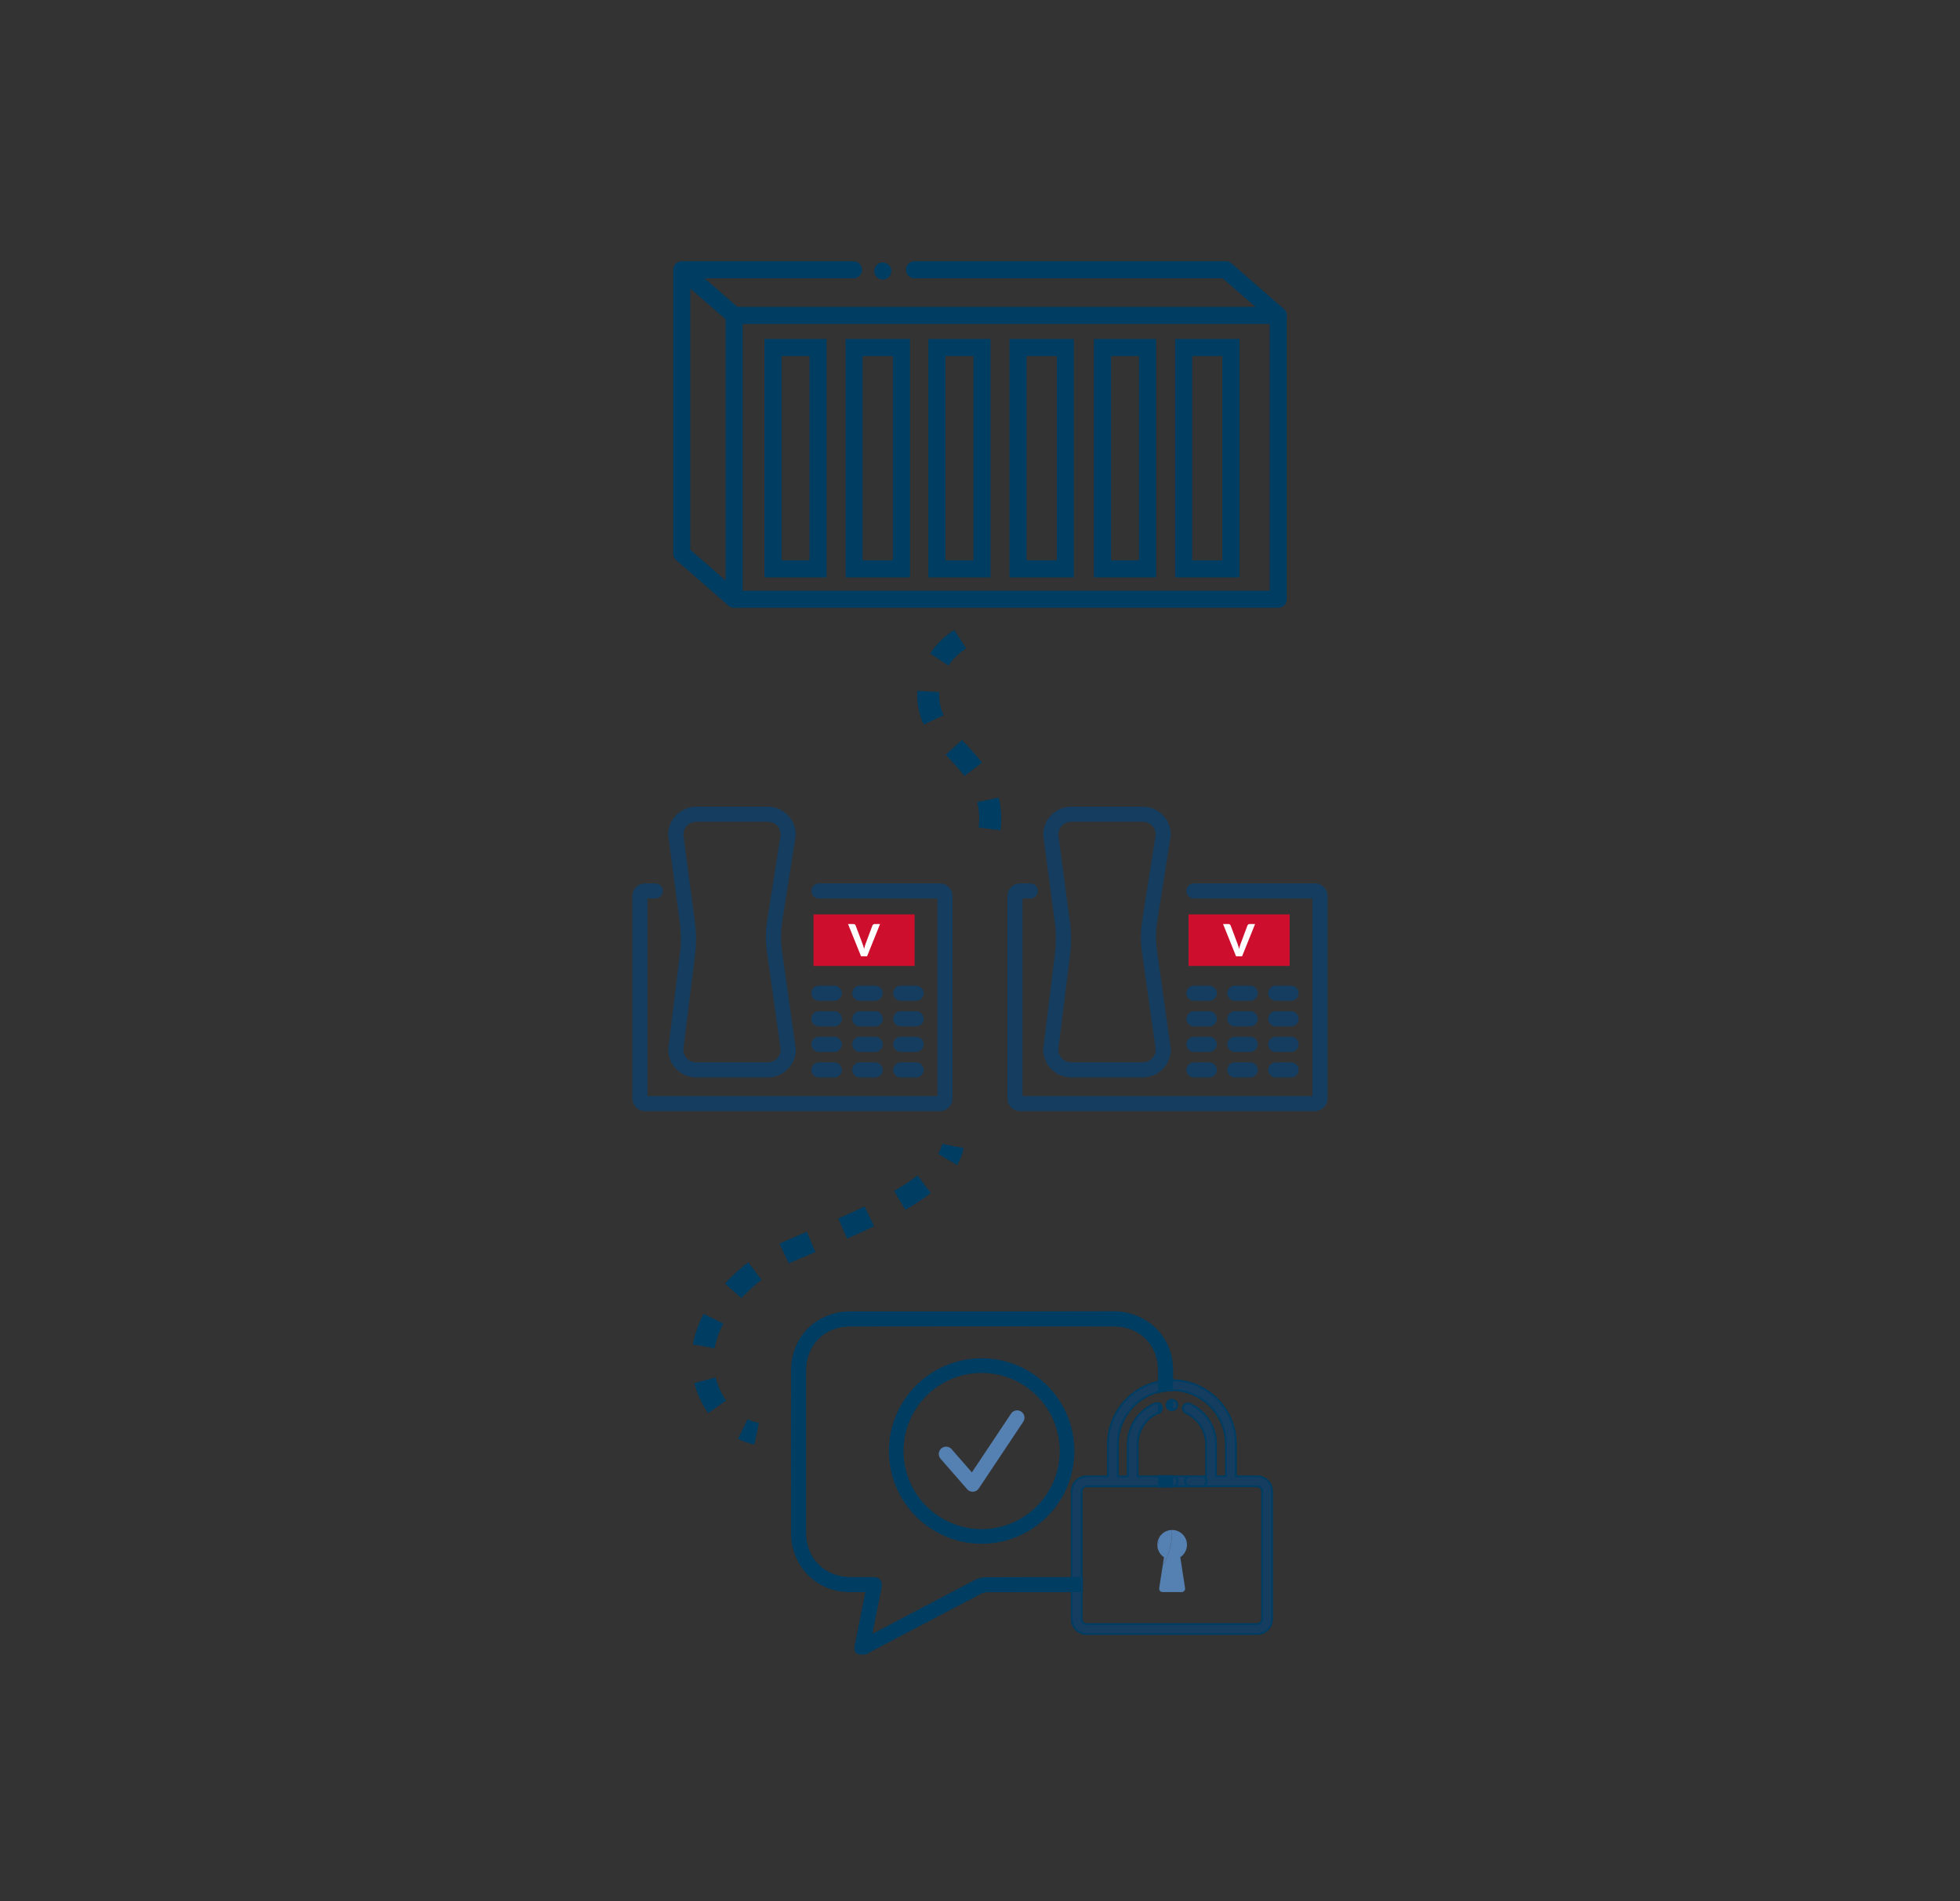 <?xml version="1.0" encoding="utf-8"?>
<!-- Generator: Adobe Illustrator 26.1.0, SVG Export Plug-In . SVG Version: 6.00 Build 0)  -->
<svg version="1.1" id="Layer_1" xmlns="http://www.w3.org/2000/svg" xmlns:xlink="http://www.w3.org/1999/xlink" x="0px" y="0px"
	 viewBox="0 0 803 779" style="enable-background:new 0 0 803 779;" xml:space="preserve">
<rect x="0" y="0" width="803" height="779" fill="#333333" stroke="none"/>
<style type="text/css">
	.st0{fill:none;}
	.st1{fill:#003D63;}
	.st2{fill:#153D60;stroke:#153D60;stroke-width:2;stroke-miterlimit:10;}
	.st3{fill:#CE0E2D;}
	.st4{fill:#FFFFFF;}
	.st5{fill:#153D60;}
	.st6{fill:#5580B2;}
	.st7{fill:none;stroke:#003D63;stroke-width:9;stroke-miterlimit:10;stroke-dasharray:12,14;}
	.st8{fill:none;stroke:#003D63;stroke-width:9;stroke-miterlimit:10;}
	.st9{fill:none;stroke:#003D63;stroke-width:9;stroke-miterlimit:10;stroke-dasharray:12.031,14.036;}
</style>
<circle class="st0" cx="401.5" cy="389.5" r="375"/>
<g>
	<g>
		<path class="st1" d="M523.69,249.04H300.77c-1.93,0-3.5-1.57-3.5-3.5V129.23c0-1.93,1.57-3.5,3.5-3.5h222.92
			c1.93,0,3.5,1.57,3.5,3.5v116.31C527.19,247.47,525.62,249.04,523.69,249.04z M304.27,242.04h215.92V132.73H304.27V242.04z"/>
		<path class="st1" d="M338.65,236.58h-25.46v-97.69h25.46V236.58z M320.19,229.58h11.46v-83.69h-11.46V229.58z"/>
		<path class="st1" d="M372.81,236.58h-26.38v-97.69h26.38V236.58z M353.42,229.58h12.38v-83.69h-12.38V229.58z"/>
		<path class="st1" d="M405.81,236.58h-25.46v-97.69h25.46V236.58z M387.35,229.58h11.46v-83.69h-11.46V229.58z"/>
		<path class="st1" d="M439.96,236.58h-26.38v-97.69h26.38V236.58z M420.58,229.58h12.38v-83.69h-12.38V229.58z"/>
		<path class="st1" d="M473.65,236.58h-25.46v-97.69h25.46V236.58z M455.19,229.58h11.46v-83.69h-11.46V229.58z"/>
		<path class="st1" d="M507.81,236.58h-26.38v-97.69h26.38V236.58z M488.42,229.58h12.38v-83.69h-12.38V229.58z"/>
		
			<rect x="286.54" y="105.65" transform="matrix(0.657 -0.754 0.754 0.657 9.144 259.858)" class="st1" width="7" height="28.46"/>
		<path class="st1" d="M279.34,107.04c-1.95,0-3.53,1.58-3.53,3.53v116.26c0,1.02,0.44,1.99,1.21,2.66l21.45,18.68
			c0.66,0.58,1.48,0.86,2.3,0.86c0.86,0,1.73-0.32,2.39-0.94c1.54-1.44,1.32-3.97-0.27-5.35l-20.07-17.48
			c-0.01-0.01-0.01-0.01-0.01-0.02V114.07c0-0.02,0.01-0.03,0.03-0.03h66.83c1.93,0,3.5-1.57,3.5-3.5l0,0c0-1.93-1.57-3.5-3.5-3.5
			H279.34z"/>
		<path class="st1" d="M525.99,126.59l-21.46-18.69c-0.64-0.55-1.45-0.86-2.3-0.86H374.67c-1.93,0-3.5,1.57-3.5,3.5l0,0
			c0,1.93,1.57,3.5,3.5,3.5h126.25l20.4,17.77c1.26,1.1,3.15,1.24,4.47,0.22C527.62,130.63,527.63,128.02,525.99,126.59z"/>
	</g>
	<g>
		<g>
			<g>
				<path class="st2" d="M385.08,362.96h-49.56c-1.16,0-2.1,0.94-2.1,2.1c0,1.16,0.94,2.1,2.1,2.1h49.56v82.94H264.28v-82.94h4.19
					c1.16,0,2.1-0.94,2.1-2.1c0-1.16-0.94-2.1-2.1-2.1h-4.19c-2.31,0-4.19,1.88-4.19,4.19v82.94c0,2.31,1.88,4.19,4.19,4.19h120.79
					c2.31,0,4.19-1.88,4.19-4.19v-82.94C389.27,364.84,387.39,362.96,385.08,362.96z"/>
				<path class="st2" d="M285.23,331.54c-5.78,0.01-10.47,4.69-10.48,10.48l4.77,36.04c0.29,2.18,0.43,4.39,0.43,6.59l0,0
					c0,2.05-0.13,4.1-0.38,6.13L274.76,430c0.01,5.78,4.69,10.47,10.48,10.48h29.33c5.78-0.01,10.47-4.69,10.48-10.48l-5.66-40.23
					c-0.27-1.95-0.41-3.91-0.41-5.87l0,0c0-2.19,0.17-4.38,0.51-6.55l5.56-35.34c-0.01-5.78-4.69-10.47-10.48-10.48H285.23z
					 M320.85,342.01l-5.56,35.34c-0.34,2.17-0.51,4.36-0.51,6.55v0.13c0,1.97,0.14,3.94,0.41,5.89l5.66,40.08
					c0,3.47-2.81,6.29-6.29,6.29h-29.33c-3.47,0-6.29-2.81-6.29-6.29l4.83-38.92c0.25-2.05,0.38-4.11,0.38-6.18v-0.26
					c0-2.2-0.15-4.4-0.43-6.59l-4.77-36.04c0-3.47,2.81-6.29,6.29-6.29h29.33C318.04,335.73,320.85,338.54,320.85,342.01z"/>
				<path class="st2" d="M341.8,404.86h-6.29c-1.16,0-2.1,0.94-2.1,2.1s0.94,2.1,2.1,2.1h6.29c1.16,0,2.1-0.94,2.1-2.1
					S342.96,404.86,341.8,404.86z"/>
				<path class="st2" d="M375.32,404.86h-6.29c-1.16,0-2.1,0.94-2.1,2.1s0.94,2.1,2.1,2.1h6.29c1.16,0,2.1-0.94,2.1-2.1
					S376.48,404.86,375.32,404.86z"/>
				<path class="st2" d="M358.56,404.86h-6.29c-1.16,0-2.1,0.94-2.1,2.1s0.94,2.1,2.1,2.1h6.29c1.16,0,2.1-0.94,2.1-2.1
					S359.72,404.86,358.56,404.86z"/>
				<path class="st2" d="M341.8,415.34h-6.29c-1.16,0-2.1,0.94-2.1,2.1s0.94,2.1,2.1,2.1h6.29c1.16,0,2.1-0.94,2.1-2.1
					S342.96,415.34,341.8,415.34z"/>
				<path class="st2" d="M375.32,415.34h-6.29c-1.16,0-2.1,0.94-2.1,2.1s0.94,2.1,2.1,2.1h6.29c1.16,0,2.1-0.94,2.1-2.1
					S376.48,415.34,375.32,415.34z"/>
				<path class="st2" d="M358.56,415.34h-6.29c-1.16,0-2.1,0.94-2.1,2.1s0.94,2.1,2.1,2.1h6.29c1.16,0,2.1-0.94,2.1-2.1
					S359.72,415.34,358.56,415.34z"/>
				<path class="st2" d="M341.8,425.81h-6.29c-1.16,0-2.1,0.94-2.1,2.1s0.94,2.1,2.1,2.1h6.29c1.16,0,2.1-0.94,2.1-2.1
					S342.96,425.81,341.8,425.81z"/>
				<path class="st2" d="M375.32,425.81h-6.29c-1.16,0-2.1,0.94-2.1,2.1s0.94,2.1,2.1,2.1h6.29c1.16,0,2.1-0.94,2.1-2.1
					S376.48,425.81,375.32,425.81z"/>
				<path class="st2" d="M358.56,425.81h-6.29c-1.16,0-2.1,0.94-2.1,2.1s0.94,2.1,2.1,2.1h6.29c1.16,0,2.1-0.94,2.1-2.1
					S359.72,425.81,358.56,425.81z"/>
				<path class="st2" d="M341.8,436.29h-6.29c-1.16,0-2.1,0.94-2.1,2.1s0.94,2.1,2.1,2.1h6.29c1.16,0,2.1-0.94,2.1-2.1
					S342.96,436.29,341.8,436.29z"/>
				<path class="st2" d="M375.32,436.29h-6.29c-1.16,0-2.1,0.94-2.1,2.1s0.94,2.1,2.1,2.1h6.29c1.16,0,2.1-0.94,2.1-2.1
					S376.48,436.29,375.32,436.29z"/>
				<path class="st2" d="M358.56,436.29h-6.29c-1.16,0-2.1,0.94-2.1,2.1s0.94,2.1,2.1,2.1h6.29c1.16,0,2.1-0.94,2.1-2.1
					S359.72,436.29,358.56,436.29z"/>
			</g>
			<g>
				<rect x="333.3" y="374.66" class="st3" width="41.41" height="21.12"/>
				<g>
					<path class="st4" d="M360.56,378.61l-5.32,13.21h-2.48l-5.32-13.21h2.2c0.24,0,0.43,0.06,0.58,0.17
						c0.15,0.11,0.26,0.26,0.33,0.43l2.86,7.61c0.11,0.29,0.22,0.6,0.32,0.93c0.11,0.34,0.2,0.69,0.3,1.06
						c0.08-0.37,0.17-0.72,0.26-1.06c0.09-0.34,0.2-0.65,0.3-0.93l2.84-7.61c0.06-0.15,0.17-0.29,0.32-0.41
						c0.15-0.12,0.35-0.19,0.58-0.19H360.56z"/>
				</g>
			</g>
		</g>
		<g>
			<g>
				<path class="st2" d="M538.72,362.96h-49.56c-1.16,0-2.1,0.94-2.1,2.1c0,1.16,0.94,2.1,2.1,2.1h49.56v82.94H417.92v-82.94h4.19
					c1.16,0,2.1-0.94,2.1-2.1c0-1.16-0.94-2.1-2.1-2.1h-4.19c-2.31,0-4.19,1.88-4.19,4.19v82.94c0,2.31,1.88,4.19,4.19,4.19h120.79
					c2.31,0,4.19-1.88,4.19-4.19v-82.94C542.91,364.84,541.03,362.96,538.72,362.96z"/>
				<path class="st2" d="M438.87,331.54c-5.78,0.01-10.47,4.69-10.48,10.48l4.77,36.04c0.29,2.18,0.43,4.39,0.43,6.59l0,0
					c0,2.05-0.13,4.1-0.38,6.13L428.4,430c0.01,5.78,4.69,10.47,10.48,10.48h29.33c5.78-0.01,10.47-4.69,10.48-10.48l-5.66-40.23
					c-0.27-1.95-0.41-3.91-0.41-5.87l0,0c0-2.19,0.17-4.38,0.51-6.55l5.56-35.34c-0.01-5.78-4.69-10.47-10.48-10.48H438.87z
					 M474.49,342.01l-5.56,35.34c-0.34,2.17-0.51,4.36-0.51,6.55v0.13c0,1.97,0.14,3.94,0.41,5.89l5.66,40.08
					c0,3.47-2.81,6.29-6.29,6.29h-29.33c-3.47,0-6.29-2.81-6.29-6.29l4.83-38.92c0.25-2.05,0.38-4.11,0.38-6.18v-0.26
					c0-2.2-0.15-4.4-0.43-6.59l-4.77-36.04c0-3.47,2.81-6.29,6.29-6.29h29.33C471.67,335.73,474.49,338.54,474.49,342.01z"/>
				<path class="st2" d="M495.44,404.86h-6.29c-1.16,0-2.1,0.94-2.1,2.1s0.94,2.1,2.1,2.1h6.29c1.16,0,2.1-0.94,2.1-2.1
					S496.6,404.86,495.44,404.86z"/>
				<path class="st2" d="M528.96,404.86h-6.29c-1.16,0-2.09,0.94-2.09,2.1s0.94,2.1,2.09,2.1h6.29c1.16,0,2.09-0.94,2.09-2.1
					S530.12,404.86,528.96,404.86z"/>
				<path class="st2" d="M512.2,404.86h-6.29c-1.16,0-2.1,0.94-2.1,2.1s0.94,2.1,2.1,2.1h6.29c1.16,0,2.09-0.94,2.09-2.1
					S513.36,404.86,512.2,404.86z"/>
				<path class="st2" d="M495.44,415.34h-6.29c-1.16,0-2.1,0.94-2.1,2.1s0.94,2.1,2.1,2.1h6.29c1.16,0,2.1-0.94,2.1-2.1
					S496.6,415.34,495.44,415.34z"/>
				<path class="st2" d="M528.96,415.34h-6.29c-1.16,0-2.09,0.94-2.09,2.1s0.94,2.1,2.09,2.1h6.29c1.16,0,2.09-0.94,2.09-2.1
					S530.12,415.34,528.96,415.34z"/>
				<path class="st2" d="M512.2,415.34h-6.29c-1.16,0-2.1,0.94-2.1,2.1s0.94,2.1,2.1,2.1h6.29c1.16,0,2.09-0.94,2.09-2.1
					S513.36,415.34,512.2,415.34z"/>
				<path class="st2" d="M495.44,425.81h-6.29c-1.16,0-2.1,0.94-2.1,2.1s0.94,2.1,2.1,2.1h6.29c1.16,0,2.1-0.94,2.1-2.1
					S496.6,425.81,495.44,425.81z"/>
				<path class="st2" d="M528.96,425.81h-6.29c-1.16,0-2.09,0.94-2.09,2.1s0.94,2.1,2.09,2.1h6.29c1.16,0,2.09-0.94,2.09-2.1
					S530.12,425.81,528.96,425.81z"/>
				<path class="st2" d="M512.2,425.81h-6.29c-1.16,0-2.1,0.94-2.1,2.1s0.94,2.1,2.1,2.1h6.29c1.16,0,2.09-0.94,2.09-2.1
					S513.36,425.81,512.2,425.81z"/>
				<path class="st2" d="M495.44,436.29h-6.29c-1.16,0-2.1,0.94-2.1,2.1s0.94,2.1,2.1,2.1h6.29c1.16,0,2.1-0.94,2.1-2.1
					S496.6,436.29,495.44,436.29z"/>
				<path class="st2" d="M528.96,436.29h-6.29c-1.16,0-2.09,0.94-2.09,2.1s0.94,2.1,2.09,2.1h6.29c1.16,0,2.09-0.94,2.09-2.1
					S530.12,436.29,528.96,436.29z"/>
				<path class="st2" d="M512.2,436.29h-6.29c-1.16,0-2.1,0.94-2.1,2.1s0.94,2.1,2.1,2.1h6.29c1.16,0,2.09-0.94,2.09-2.1
					S513.36,436.29,512.2,436.29z"/>
			</g>
			<g>
				<rect x="486.94" y="374.66" class="st3" width="41.41" height="21.12"/>
				<g>
					<path class="st4" d="M514.2,378.61l-5.32,13.21h-2.48l-5.32-13.21h2.2c0.24,0,0.43,0.06,0.58,0.17
						c0.15,0.11,0.26,0.26,0.33,0.43l2.86,7.61c0.11,0.29,0.22,0.6,0.32,0.93c0.11,0.34,0.2,0.69,0.3,1.06
						c0.08-0.37,0.17-0.72,0.26-1.06c0.09-0.34,0.2-0.65,0.3-0.93l2.84-7.61c0.06-0.15,0.17-0.29,0.32-0.41
						c0.15-0.12,0.35-0.19,0.58-0.19H514.2z"/>
				</g>
			</g>
		</g>
	</g>
	<g>
		<path class="st0" d="M480.34,573.66c1.12,0.01,2.02,0.93,2.01,2.05c-0.01,1.11-0.92,2.01-2.03,2.01c-0.01,0-0.02,0-0.02,0
			c-0.05,0-0.1,0-0.16,0c0.01,9.07,0.01,18.14,0.01,27.21h0.22h0.05h7.11h4.82h1.78v-13.2c0-5.51-3.26-10.53-8.3-12.79
			c-1.02-0.46-1.48-1.66-1.02-2.68c0.46-1.02,1.66-1.48,2.68-1.02c6.5,2.92,10.69,9.39,10.69,16.5v13.2h4.06v-13.2
			c0-12.2-9.92-22.12-22.11-22.13c0,1.35,0,2.71,0,4.06C480.21,573.66,480.28,573.66,480.34,573.66z"/>
		<path class="st0" d="M480.42,608.99h-0.05h-0.22c0,5.97,0.01,11.93,0,17.9c0.02,0,0.04,0,0.07,0c3.36,0,6.08,2.72,6.08,6.08
			c0,2.12-1.09,3.98-2.73,5.07l1.96,12.68c0.13,0.85-0.53,1.62-1.39,1.62h-7.82c-0.86,0-1.52-0.77-1.39-1.62l1.46-9.48
			c-3.25,5.05-8.41,8.72-14.81,10.1c-1.86,0.4-3.81,0.5-5.73,0.51c-4.23,0.01-8.46,0.01-12.69,0.01v11.56
			c0,1.12,0.91,2.03,2.03,2.03h69.85c1.12,0,2.03-0.91,2.03-2.03v-52.39c0-1.12-0.91-2.03-2.03-2.03h-22.7h-4.82H480.42z"/>
		<g>
			<path class="st5" d="M480.32,577.72c1.11,0,2.02-0.89,2.03-2.01c0.01-1.12-0.89-2.04-2.01-2.05c-0.07,0-0.14,0-0.2,0
				c0,1.35,0,2.71,0,4.06c0.05,0,0.1,0,0.16,0C480.31,577.72,480.31,577.72,480.32,577.72z"/>
			<path class="st1" d="M480.32,578.1l-0.55-0.01l0-4.8l0.58,0c0.64,0.01,1.24,0.26,1.69,0.72c0.45,0.46,0.69,1.07,0.68,1.71
				C482.71,577.03,481.63,578.1,480.32,578.1z M480.52,574.05l0,3.29c0.81-0.1,1.45-0.79,1.46-1.62c0-0.44-0.16-0.86-0.47-1.18
				C481.24,574.26,480.89,574.09,480.52,574.05z"/>
		</g>
		<g>
			<path class="st5" d="M485.5,606.96c0,1.12,0.91,2.03,2.03,2.03h4.82c1.12,0,2.03-0.91,2.03-2.03c0-1.12-0.91-2.03-2.03-2.03
				h-4.82C486.41,604.93,485.5,605.84,485.5,606.96z"/>
			<path class="st1" d="M492.35,609.37h-4.82c-1.33,0-2.41-1.08-2.41-2.41c0-1.33,1.08-2.41,2.41-2.41h4.82
				c1.33,0,2.41,1.08,2.41,2.41C494.75,608.29,493.67,609.37,492.35,609.37z M487.53,605.31c-0.91,0-1.66,0.74-1.66,1.66
				s0.74,1.66,1.66,1.66h4.82c0.91,0,1.66-0.74,1.66-1.66s-0.74-1.66-1.66-1.66H487.53z"/>
		</g>
		<g>
			<path class="st5" d="M482.45,606.96c0,1.12-0.91,2.03-2.03,2.03h7.11c-1.12,0-2.03-0.91-2.03-2.03c0-1.12,0.91-2.03,2.03-2.03
				h-7.11C481.54,604.93,482.45,605.84,482.45,606.96z"/>
			<path class="st1" d="M487.53,609.37h-7.11v-0.75c0.91,0,1.66-0.74,1.66-1.66s-0.74-1.66-1.66-1.66v-0.75h7.11v0.75
				c-0.91,0-1.66,0.74-1.66,1.66s0.74,1.66,1.66,1.66V609.37z M482.17,608.62h3.62c-0.41-0.43-0.66-1.01-0.66-1.66
				c0-0.64,0.25-1.22,0.66-1.66h-3.62c0.41,0.43,0.66,1.01,0.66,1.66C482.83,607.6,482.58,608.19,482.17,608.62z"/>
		</g>
		<g>
			<path class="st5" d="M480.37,604.93h-0.22c0,0.01,0,0.02,0,0.02C480.22,604.95,480.29,604.93,480.37,604.93z"/>
			<path class="st1" d="M479.84,605.38l-0.06-0.42v-0.38l0.6-0.02v0.38h0.15l-0.15,0.01v0.37c-0.04,0-0.07,0.01-0.11,0.01
				L479.84,605.38z"/>
		</g>
		<g>
			<path class="st5" d="M515.04,604.93h-8.73v-13.2c0-14.44-11.74-26.18-26.17-26.2c0,1.35,0,2.71,0,4.06
				c12.19,0.01,22.11,9.94,22.11,22.13v13.2h-4.06v-13.2c0-7.11-4.2-13.58-10.69-16.5c-1.02-0.46-2.22,0-2.68,1.02
				c-0.46,1.02,0,2.22,1.02,2.68c5.04,2.26,8.3,7.28,8.3,12.79v13.2h-1.78c1.12,0,2.03,0.91,2.03,2.03c0,1.12-0.91,2.03-2.03,2.03
				h22.7c1.12,0,2.03,0.91,2.03,2.03v52.39c0,1.12-0.91,2.03-2.03,2.03h-69.85c-1.12,0-2.03-0.91-2.03-2.03v-11.56
				c-1.35,0-2.71,0-4.06,0v11.55c0,3.36,2.73,6.09,6.09,6.09h69.85c3.36,0,6.09-2.73,6.09-6.09v-52.39
				C521.14,607.67,518.4,604.93,515.04,604.93z"/>
			<path class="st1" d="M515.04,669.88h-69.86c-3.57,0-6.47-2.9-6.47-6.47v-11.93l4.81,0v11.93c0,0.91,0.74,1.66,1.66,1.66h69.86
				c0.91,0,1.66-0.74,1.66-1.66v-52.39c0-0.91-0.74-1.66-1.66-1.66h-22.7v-0.75c0.91,0,1.66-0.74,1.66-1.66s-0.74-1.66-1.66-1.66
				v-0.75h1.41v-12.82c0-5.36-3.17-10.25-8.07-12.45c-0.59-0.26-1.04-0.74-1.26-1.34c-0.23-0.6-0.21-1.25,0.05-1.84
				c0.54-1.21,1.97-1.75,3.18-1.21c6.63,2.98,10.92,9.59,10.92,16.84v12.82h3.31v-12.82c0-11.99-9.75-21.75-21.74-21.76h-0.37
				l0-4.81h0.38c14.64,0.01,26.55,11.93,26.55,26.57v12.82h8.36c3.57,0,6.47,2.9,6.47,6.47v52.39
				C521.51,666.98,518.61,669.88,515.04,669.88z M439.47,652.24v11.18c0,3.15,2.56,5.72,5.72,5.72h69.86c3.15,0,5.72-2.56,5.72-5.72
				v-52.39c0-3.15-2.56-5.72-5.72-5.72h-9.11v-13.57c0-14.1-11.37-25.6-25.42-25.82l0,3.31c12.23,0.21,22.11,10.23,22.11,22.5v13.57
				h-4.81v-13.57c0-6.96-4.11-13.3-10.47-16.16c-0.83-0.37-1.82,0-2.19,0.83s0,1.81,0.83,2.19c5.17,2.32,8.52,7.48,8.52,13.13v13.57
				h-0.41c0.41,0.43,0.66,1.01,0.66,1.66c0,0.64-0.25,1.22-0.66,1.66h20.96c1.33,0,2.41,1.08,2.41,2.41v52.39
				c0,1.33-1.08,2.41-2.41,2.41h-69.86c-1.33,0-2.41-1.08-2.41-2.41v-11.18L439.47,652.24z"/>
		</g>
		<g>
			<path class="st5" d="M480.15,608.99h0.22c-0.08,0-0.15-0.01-0.22-0.02C480.15,608.98,480.15,608.99,480.15,608.99z"/>
			<path class="st1" d="M480.37,609.37h-0.6v-0.82l0.42,0.05c0.1,0.01,0.14,0.02,0.18,0.02v0.35h0.15l-0.15,0.01V609.37z"/>
		</g>
		<g>
			<path class="st5" d="M480.15,608.97c0.07,0.01,0.15,0.02,0.22,0.02h0.05c1.12,0,2.03-0.91,2.03-2.03c0-1.12-0.91-2.03-2.03-2.03
				h-0.05c-0.08,0-0.15,0.01-0.22,0.02C480.15,606.29,480.15,607.63,480.15,608.97z"/>
			<path class="st1" d="M480.42,609.37c-0.12,0-0.19-0.01-0.27-0.02l-0.32-0.04l-0.06-0.33l0-4.35l0.33-0.04
				c0.12-0.02,0.19-0.03,0.27-0.03c1.38,0,2.46,1.08,2.46,2.41C482.83,608.29,481.75,609.37,480.42,609.37z M480.52,605.31l0,3.3
				c0.89-0.07,1.55-0.79,1.55-1.65C482.08,606.08,481.39,605.36,480.52,605.31z"/>
		</g>
		<path class="st0" d="M457.98,591.73v13.2h4.06v-13.2c0-7.27,4.33-13.81,11.04-16.65c0.64-0.27,1.34-0.19,1.88,0.16
			c0-1.68,0-3.35,0-5.03C465.24,572.54,457.98,581.3,457.98,591.73z"/>
		<path class="st0" d="M445.19,604.93h8.73v-13.2c0-12.68,9.06-23.29,21.05-25.68c0-1.5,0-2.99,0-4.49
			c-0.01-10.6-7.78-18.52-18.37-18.54c-36.15-0.06-72.3-0.06-108.45,0c-10.59,0.02-18.36,7.94-18.38,18.52
			c-0.03,22.18-0.03,44.35,0,66.53c0.01,10.7,7.93,18.56,18.64,18.61c3.14,0.01,6.28-0.02,9.42,0.01c2.16,0.03,3.18,1.16,2.92,3.29
			c-0.16,1.35-0.49,2.68-0.76,4.02c-1.07,5.34-2.14,10.69-3.26,16.31c0.8-0.4,1.3-0.63,1.78-0.89
			c13.74-7.23,27.46-14.49,41.23-21.65c1.24-0.65,2.77-1.04,4.16-1.04c11.73-0.05,23.46-0.05,35.18-0.05v-35.66
			C439.1,607.67,441.83,604.93,445.19,604.93z"/>
		<path class="st0" d="M466.11,591.73v13.2h8.86c0-8.76,0.01-17.51,0-26.27c-0.09,0.06-0.19,0.12-0.3,0.16
			C469.47,581.03,466.11,586.1,466.11,591.73z"/>
		<path class="st0" d="M474.19,633.67c-0.03-0.23-0.04-0.47-0.04-0.7c0-1.05,0.27-2.03,0.73-2.89c0.06-0.65,0.09-1.31,0.1-1.98
			c0.01-6.37,0-12.73,0-19.1h-29.78c-1.12,0-2.03,0.91-2.03,2.03v35.66c4.38,0,8.77,0,13.15,0
			C465.06,646.67,471.94,641.41,474.19,633.67z"/>
		<g>
			<path class="st5" d="M445.19,608.99h29.78c0-1.35,0-2.71,0-4.06h-8.86v-13.2c0-5.64,3.36-10.71,8.57-12.91
				c0.11-0.04,0.2-0.1,0.3-0.16c0-1.14,0-2.28,0-3.42c-0.54-0.35-1.24-0.43-1.88-0.16c-6.71,2.84-11.04,9.38-11.04,16.65v13.2h-4.06
				v-13.2c0-10.43,7.26-19.2,16.98-21.52c0-1.39,0-2.77,0-4.16c-11.99,2.4-21.05,13-21.05,25.68v13.2h-8.73
				c-3.36,0-6.09,2.73-6.09,6.09v35.66c1.35,0,2.71,0,4.06,0v-35.66C443.16,609.9,444.07,608.99,445.19,608.99z"/>
			<path class="st1" d="M439.1,647.06h-0.38v-36.03c0-3.57,2.9-6.47,6.47-6.47h8.36v-12.82c0-12.62,8.98-23.58,21.35-26.05
				l0.45-0.09l0,4.92l-0.29,0.07c-9.83,2.35-16.7,11.05-16.7,21.16v12.82h3.31v-12.82c0-7.42,4.42-14.09,11.27-17
				c0.73-0.31,1.56-0.24,2.23,0.19l0.17,0.11v3.83l-0.17,0.11c-0.11,0.07-0.23,0.14-0.35,0.19c-5.06,2.15-8.34,7.08-8.34,12.56
				v12.82h8.86v4.81h-30.15c-0.91,0-1.66,0.74-1.66,1.66v36.03L439.1,647.06z M445.19,605.31c-3.15,0-5.72,2.57-5.72,5.72v35.28
				l3.31,0v-35.28c0-1.33,1.08-2.41,2.41-2.41h29.4v-3.31h-8.86v-13.57c0-5.79,3.45-10.99,8.79-13.26c0.02-0.01,0.05-0.02,0.07-0.03
				v-2.98c-0.42-0.21-0.92-0.22-1.36-0.03c-6.57,2.78-10.81,9.18-10.81,16.3v13.57h-4.81v-13.57c0-10.36,6.97-19.28,16.98-21.82
				v-3.41c-11.79,2.58-20.3,13.11-20.3,25.22v13.57H445.19z"/>
		</g>
		<g>
			<path class="st1" d="M403.91,646.73c-1.4,0.01-2.92,0.4-4.16,1.04c-13.77,7.17-27.49,14.42-41.23,21.65
				c-0.49,0.26-0.99,0.49-1.78,0.89c1.13-5.63,2.2-10.97,3.26-16.31c0.27-1.34,0.59-2.67,0.76-4.02c0.26-2.13-0.76-3.26-2.92-3.29
				c-3.14-0.04-6.28,0-9.42-0.01c-10.71-0.04-18.63-7.9-18.64-18.61c-0.03-22.18-0.03-44.35,0-66.53
				c0.01-10.59,7.79-18.51,18.38-18.52c36.15-0.06,72.3-0.06,108.45,0c10.59,0.02,18.35,7.94,18.37,18.54c0,1.5,0,2.99,0,4.49
				c1.67-0.33,3.39-0.51,5.15-0.51c0.01,0,0.01,0,0.02,0c0-1.29,0-2.57,0-3.86c0-1.76-0.16-3.55-0.5-5.27
				c-2.03-10.24-11.27-18.69-23.71-18.65c-35.69,0.12-71.39,0.03-107.08,0.07c-2.01,0-4.07,0.13-6.02,0.59
				c-10.99,2.58-18.21,11.73-18.22,23.1c-0.03,22.23-0.02,44.45,0.01,66.68c0,1.66,0.14,3.35,0.48,4.97
				c2.31,10.97,11.52,18.52,22.73,18.69c2.37,0.04,4.74,0.01,7.29,0.01c-0.42,2.15-0.8,4.13-1.19,6.1
				c-1.09,5.5-2.18,11.01-3.29,16.51c-0.23,1.16-0.01,2.3,1.04,2.76c0.82,0.36,1.9,0.21,2.85,0.11c0.51-0.05,0.99-0.47,1.48-0.73
				c15.21-8,30.42-16.02,45.66-23.99c0.89-0.47,2-0.72,3.01-0.73c11.48-0.03,22.96-0.03,34.44-0.04v-5.18
				C427.37,646.68,415.64,646.68,403.91,646.73z"/>
			<path class="st1" d="M352.98,677.96c-0.53,0-1.05-0.06-1.52-0.27c-1.15-0.5-1.64-1.74-1.33-3.32c1.08-5.41,2.16-10.82,3.23-16.23
				l0.06-0.28c0.27-1.35,0.53-2.71,0.81-4.12l0.27-1.38l-1.8,0c-1.67,0.01-3.28,0.01-4.89-0.01c-11.52-0.17-20.85-7.85-23.22-19.09
				c-0.32-1.54-0.49-3.24-0.49-5.07c-0.04-26.16-0.04-47.35-0.01-66.68c0.02-11.68,7.32-20.94,18.61-23.59
				c1.74-0.41,3.69-0.6,6.13-0.6c13.12-0.01,26.23-0.01,39.35,0c22.2,0.01,45.15,0.01,67.73-0.06c0.03,0,0.06,0,0.09,0
				c11.98,0,21.89,7.82,24.12,19.05c0.34,1.71,0.51,3.51,0.51,5.37l0,4.36h-0.5c0,0-0.01,0-0.01,0c-1.71,0-3.4,0.17-5.06,0.5
				l-0.6,0.12l0-5.09c-0.01-10.43-7.53-18.02-17.87-18.04c-35.59-0.06-72.08-0.06-108.45,0c-10.35,0.02-17.86,7.6-17.88,18.02
				c-0.03,21.33-0.03,43.09,0,66.53c0.01,10.45,7.64,18.06,18.14,18.11c1.26,0.01,2.52,0,3.78,0c1.88,0,3.76-0.01,5.64,0.01
				c1.24,0.01,2.16,0.36,2.75,1.04c0.58,0.67,0.81,1.61,0.66,2.81c-0.12,1.01-0.34,2.01-0.54,2.99c-0.08,0.36-0.15,0.71-0.22,1.07
				l-3.06,15.32c0.32-0.16,0.59-0.29,0.86-0.43l9.19-4.84c10.49-5.53,21.34-11.25,32.04-16.82c1.34-0.69,2.94-1.1,4.39-1.1l0,0
				c11.73-0.05,23.65-0.05,35.19-0.05h0.5v6.18l-6.4,0c-9.51,0-19.02,0.01-28.53,0.03c-0.94,0-1.98,0.25-2.78,0.67
				c-12.44,6.5-24.86,13.04-37.28,19.58l-8.37,4.41c-0.14,0.07-0.28,0.16-0.41,0.25c-0.36,0.23-0.78,0.49-1.25,0.54l-0.19,0.02
				C353.93,677.91,353.45,677.96,352.98,677.96z M355.11,651.36h0.61l-0.5,2.58c-0.28,1.41-0.54,2.77-0.81,4.12l-0.05,0.28
				c-1.07,5.41-2.15,10.82-3.23,16.23c-0.1,0.52-0.24,1.77,0.75,2.2c0.64,0.28,1.58,0.18,2.4,0.09l0.19-0.02
				c0.24-0.03,0.52-0.2,0.82-0.39c0.16-0.1,0.32-0.2,0.48-0.29l8.37-4.41c12.42-6.54,24.85-13.08,37.29-19.58
				c0.95-0.5,2.13-0.78,3.24-0.78c9.51-0.02,19.02-0.03,28.54-0.03l5.4,0v-4.18c-11.38,0-23.13,0-34.68,0.05l0,0
				c-1.3,0-2.74,0.36-3.94,0.99c-10.7,5.57-21.55,11.29-32.04,16.81l-9.19,4.84c-0.32,0.17-0.65,0.33-1.06,0.53l-1.64,0.81
				l3.46-17.31c0.07-0.36,0.15-0.72,0.23-1.08c0.2-0.95,0.41-1.93,0.53-2.9c0.11-0.9-0.03-1.59-0.42-2.03
				c-0.4-0.45-1.07-0.69-2.01-0.7c-1.88-0.02-3.75-0.02-5.63-0.01c-1.26,0-2.52,0.01-3.78,0c-11.08-0.05-19.13-8.08-19.14-19.1
				c-0.03-23.43-0.03-45.19,0-66.53c0.02-10.83,8.13-19,18.88-19.02c36.37-0.06,72.86-0.06,108.45,0
				c10.74,0.02,18.85,8.2,18.87,19.03v3.88c1.38-0.24,2.78-0.38,4.17-0.4l0-3.36c0-1.79-0.17-3.53-0.5-5.18
				c-2.13-10.75-11.64-18.25-23.13-18.25c-0.03,0-0.06,0-0.09,0c-22.58,0.08-45.53,0.07-67.73,0.06c-13.12,0-26.23-0.01-39.35,0
				c-2.37,0-4.25,0.18-5.91,0.57c-10.82,2.54-17.82,11.41-17.84,22.62c-0.03,19.33-0.03,40.52,0.01,66.68c0,1.76,0.16,3.4,0.47,4.87
				c2.27,10.78,11.21,18.13,22.25,18.29c1.6,0.02,3.21,0.02,4.87,0.01L355.11,651.36z"/>
		</g>
		<g>
			<path class="st1" d="M480.12,573.66c-1.12,0-2.03,0.91-2.03,2.03s0.91,2.03,2.03,2.03c0.01,0,0.02,0,0.02,0c0-1.35,0-2.71,0-4.06
				C480.13,573.66,480.12,573.66,480.12,573.66z"/>
			<path class="st1" d="M480.64,578.22h-0.5c-1.42,0-2.55-1.13-2.55-2.53s1.13-2.53,2.53-2.53h0.52L480.64,578.22z M479.64,574.24
				c-0.61,0.2-1.05,0.78-1.05,1.45s0.44,1.25,1.05,1.45L479.64,574.24z"/>
		</g>
		<g>
			<path class="st1" d="M475.75,576.16c-0.17-0.39-0.44-0.71-0.78-0.92c0,1.14,0,2.28,0,3.42
				C475.79,578.14,476.14,577.09,475.75,576.16z"/>
			<path class="st1" d="M474.47,579.57l0-5.24l0.77,0.49c0.44,0.28,0.77,0.67,0.97,1.15l0,0c0.48,1.14,0.07,2.45-0.97,3.12
				L474.47,579.57z"/>
		</g>
		<g>
			<path class="st1" d="M480.15,608.99c0-0.01,0-0.02,0-0.02c-1.02-0.11-1.81-0.96-1.81-2.01c0-1.04,0.79-1.9,1.81-2.01
				c0-0.01,0-0.02,0-0.02h-5.18c0,1.35,0,2.71,0,4.06H480.15z"/>
			<path class="st1" d="M480.15,609.49h-5.68v-5.06h6.18v0.95l-0.45,0.07c-0.78,0.09-1.36,0.74-1.36,1.51s0.59,1.42,1.36,1.51
				l0.45,0.05v0.95L480.15,609.49z M475.47,608.49h2.89c-0.33-0.43-0.52-0.96-0.52-1.53s0.19-1.11,0.52-1.53h-2.89V608.49z"/>
		</g>
		<g>
			<path class="st1" d="M474.97,566.05c0,1.39,0,2.77,0,4.16c1.65-0.4,3.38-0.61,5.15-0.61c0.01,0,0.01,0,0.02,0
				c0-1.35,0-2.71,0-4.06c-0.01,0-0.01,0-0.02,0C478.35,565.54,476.63,565.72,474.97,566.05z"/>
			<path class="st1" d="M474.47,570.84l0-5.21l0.4-0.08c1.73-0.35,3.49-0.52,5.25-0.52h0.5l0.02,0.5l0,4.56h-0.5
				c-1.71,0-3.4,0.2-5.06,0.6L474.47,570.84z M475.47,566.46v3.12c1.38-0.29,2.77-0.45,4.17-0.48l0-3.06
				C478.24,566.07,476.84,566.21,475.47,566.46z"/>
		</g>
		<g>
			<path class="st1" d="M443.16,646.68c-1.35,0-2.71,0-4.06,0v5.18c1.35,0,2.71,0,4.06,0V646.68z"/>
			<path class="st1" d="M439.1,652.36h-0.5v-6.18l5.06,0v6.17L439.1,652.36z M439.6,647.18v4.18l3.06,0v-4.17L439.6,647.18z"/>
		</g>
		<g>
			<path class="st1" d="M478.34,606.96c0,1.05,0.79,1.9,1.81,2.01c0-1.34,0-2.68,0-4.02C479.13,605.07,478.34,605.92,478.34,606.96z
				"/>
			<path class="st1" d="M480.65,609.53l-0.55-0.06c-1.28-0.14-2.25-1.22-2.25-2.5s0.97-2.36,2.25-2.5l0.55-0.06L480.65,609.53z
				 M479.65,605.62c-0.48,0.26-0.81,0.76-0.81,1.34s0.32,1.08,0.81,1.34L479.65,605.62z"/>
		</g>
		<path class="st6" d="M474.14,632.96c0,0.24,0.02,0.47,0.04,0.7c0.33-1.15,0.57-2.35,0.69-3.6
			C474.41,630.93,474.14,631.92,474.14,632.96z"/>
		<path class="st6" d="M476.38,641.24l-1.46,9.48c-0.13,0.85,0.53,1.62,1.39,1.62h7.82c0.86,0,1.52-0.77,1.39-1.62l-1.96-12.68
			c1.65-1.09,2.73-2.95,2.73-5.07c0-3.36-2.72-6.08-6.08-6.08c-0.02,0-0.04,0-0.07,0c0,0.39,0,0.78,0,1.17
			C480.15,632.98,478.79,637.49,476.38,641.24z"/>
		<path class="st6" d="M474.87,630.07c-0.12,1.25-0.35,2.45-0.69,3.6c0.21,1.82,1.23,3.4,2.69,4.37l-0.49,3.2
			c2.41-3.75,3.77-8.26,3.77-13.18c0-0.39,0-0.78,0-1.17C477.87,626.91,475.89,628.19,474.87,630.07z"/>
	</g>
	<g>
		<path class="st6" d="M398.49,611.21c-0.86,0-1.69-0.37-2.26-1.03l-10.88-12.46c-1.09-1.25-0.96-3.14,0.29-4.23
			c1.25-1.09,3.14-0.96,4.23,0.29l8.3,9.51l16.06-24.08c0.92-1.38,2.78-1.75,4.16-0.83c1.38,0.92,1.75,2.78,0.83,4.16l-18.23,27.35
			c-0.52,0.78-1.37,1.27-2.3,1.33C398.62,611.21,398.56,611.21,398.49,611.21z"/>
		<path class="st1" d="M402.17,632.54c-20.95,0-38-17.05-38-38s17.05-38,38-38s38,17.05,38,38S423.12,632.54,402.17,632.54z
			 M402.17,562.54c-17.65,0-32,14.36-32,32s14.35,32,32,32c17.64,0,32-14.36,32-32S419.81,562.54,402.17,562.54z"/>
	</g>
	<circle class="st1" cx="361.67" cy="111.04" r="3.5"/>
	<path class="st7" d="M393.36,261.92c-11.76,7.46-16.37,22.07-10.6,33.56c4.06,8.08,12.31,14.09,17.4,21.74
		c6.9,10.35,7.39,23.62,1.28,34.32"/>
	<g>
		<g>
			<path class="st8" d="M390.41,469.54c-0.36,1.89-1.1,3.75-2.17,5.56"/>
			<path class="st9" d="M378.63,485.23c-19.12,14.76-55.29,25.9-64.81,32.27c-12.65,8.47-23.54,20.77-25.72,35.46
				c-1.55,10.41,2.53,21.81,10.4,28.7"/>
			<path class="st8" d="M304.32,585.54c1.77,0.86,3.67,1.52,5.67,1.94"/>
		</g>
	</g>
</g>
</svg>
